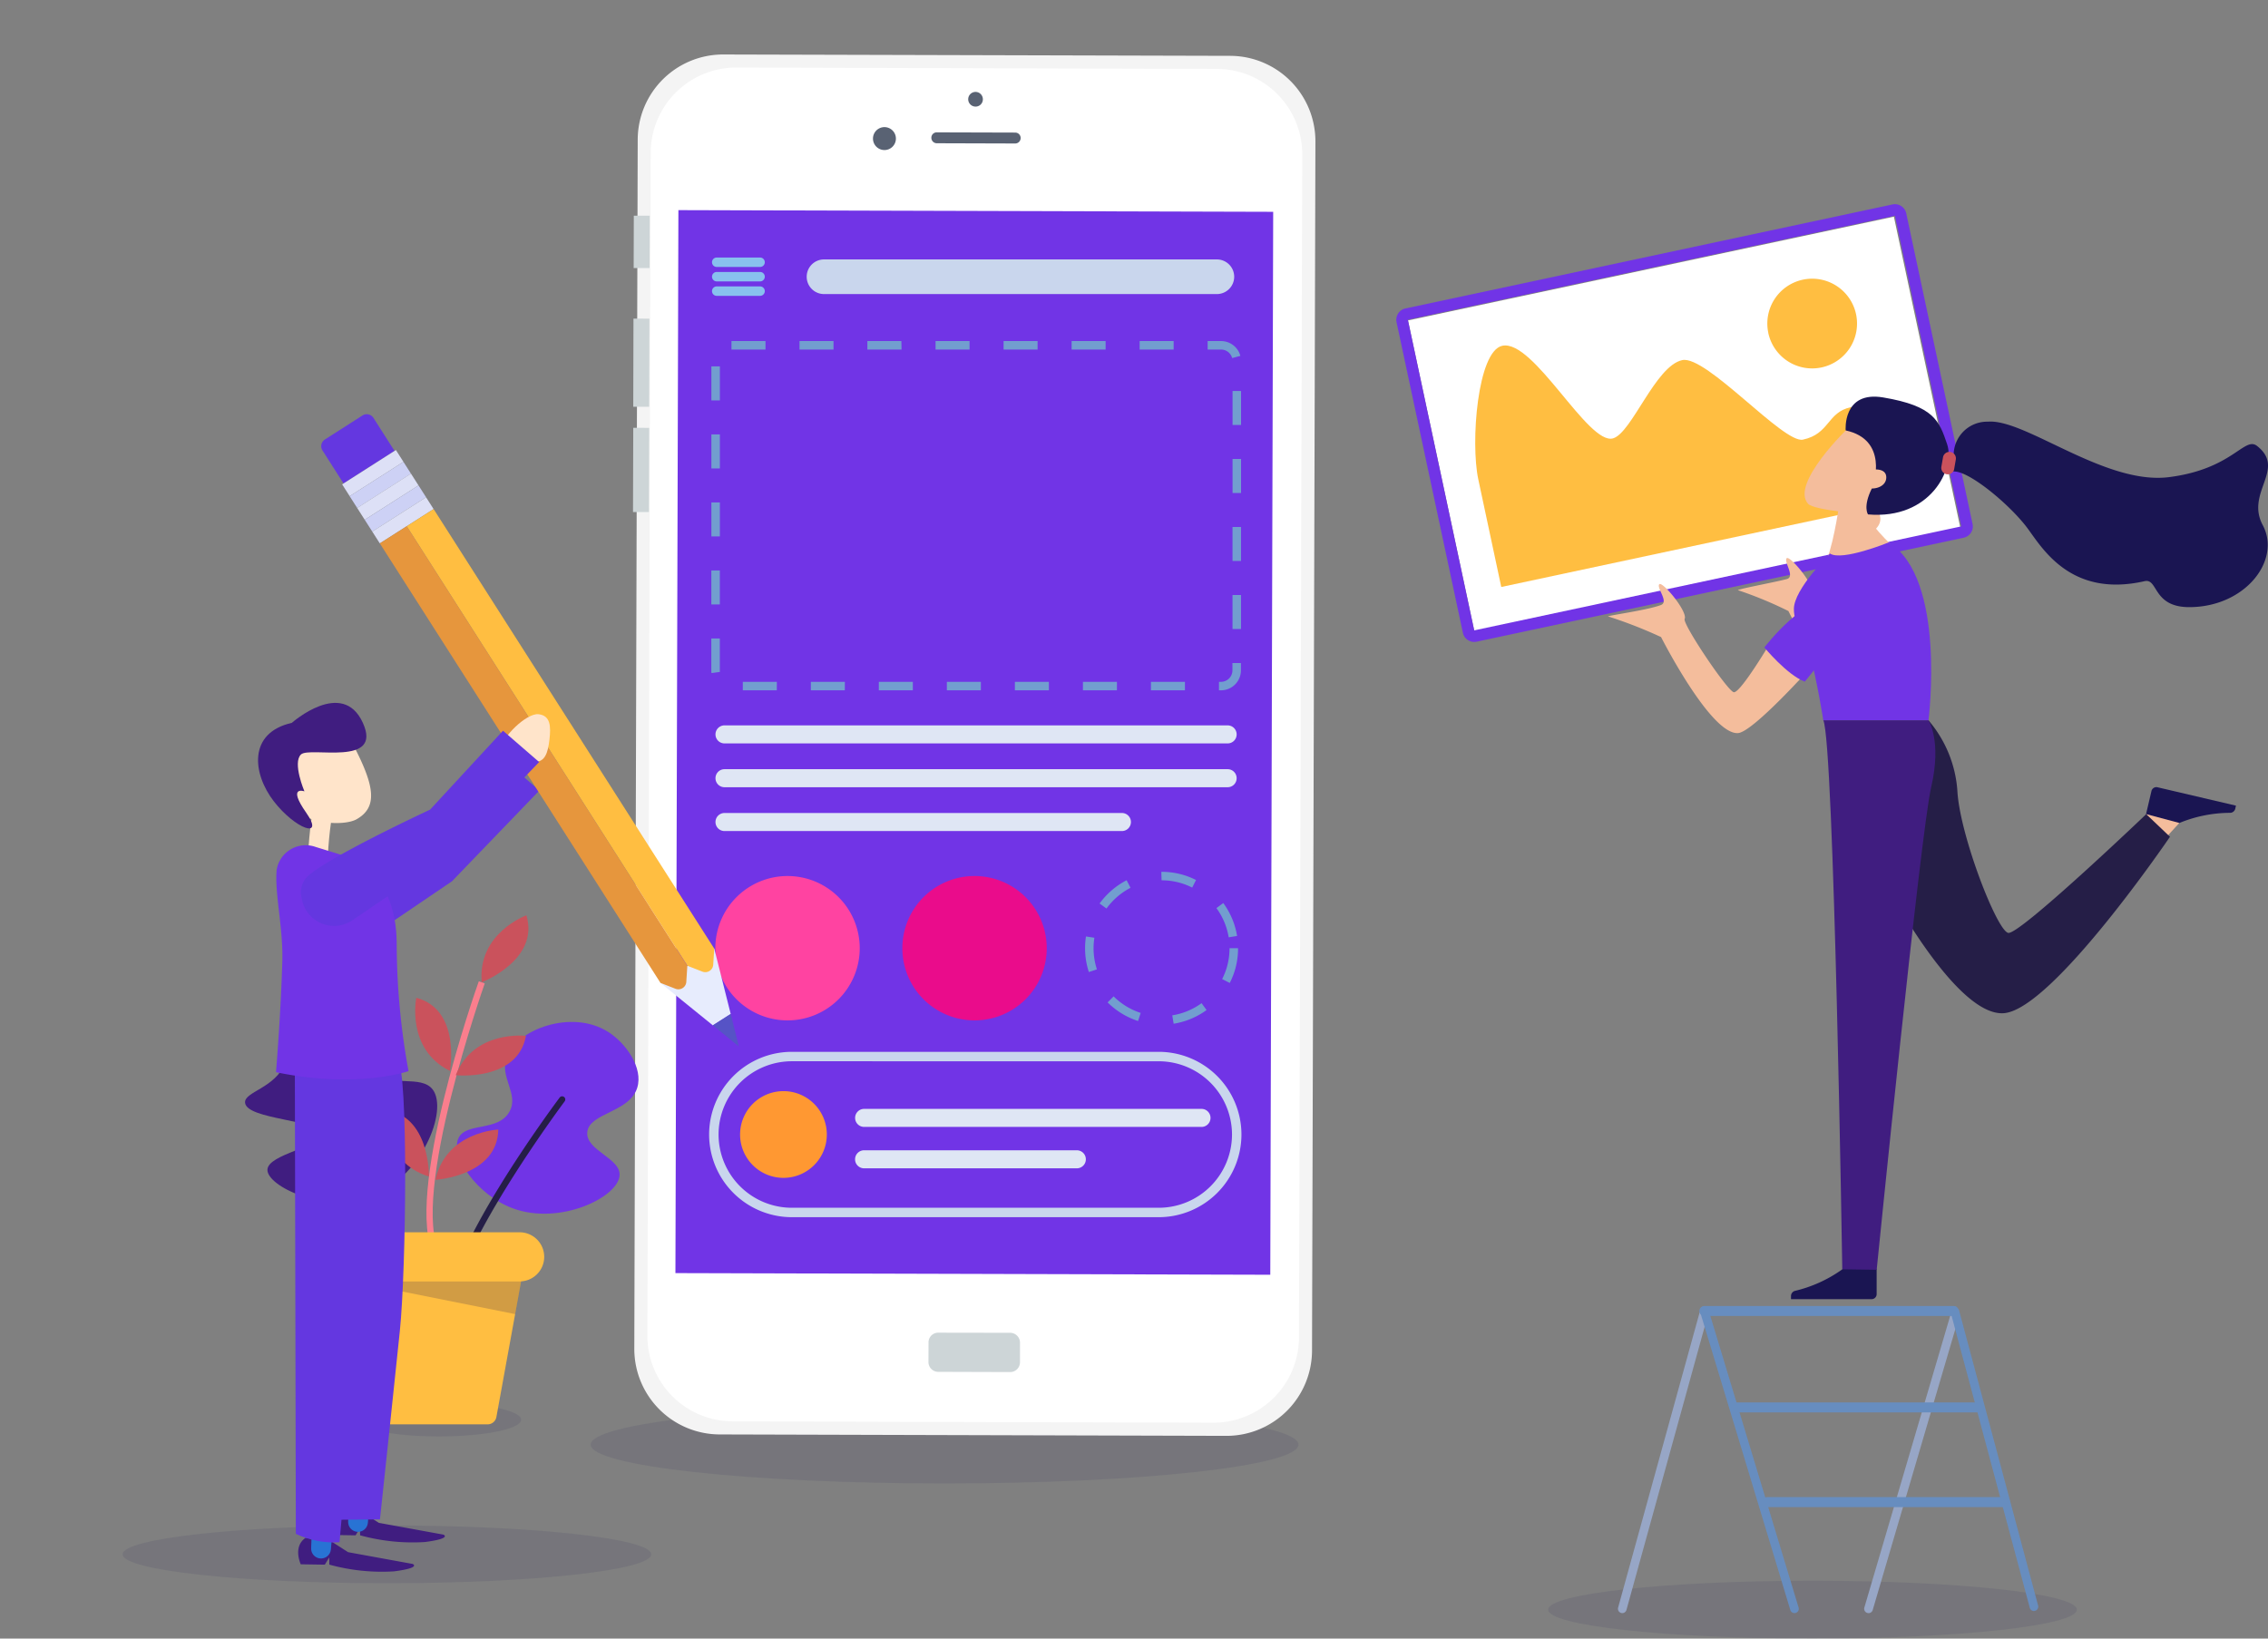 <svg id="hiw_2" data-name="hiw 2" xmlns="http://www.w3.org/2000/svg" xmlns:xlink="http://www.w3.org/1999/xlink" width="332.999" height="240.628" viewBox="0 0 332.999 240.628">
    <rect x="0" y="0" width="332.999" height="240.628" fill="#808080" stroke="none"/>
    <defs>
        <clipPath id="clip-path">
            <path id="Rectangle_2788" data-name="Rectangle 2788" class="cls-1" d="M0 0h103.915v11.404H0z"/>
        </clipPath>
        <clipPath id="clip-path-2">
            <path id="Rectangle_2789" data-name="Rectangle 2789" class="cls-1" d="M0 0h24.176v4.911H0z"/>
        </clipPath>
        <clipPath id="clip-path-3">
            <path id="Rectangle_2790" data-name="Rectangle 2790" class="cls-1" d="M0 0h24.024v4.798H0z"/>
        </clipPath>
        <clipPath id="clip-path-4">
            <path id="Rectangle_2791" data-name="Rectangle 2791" class="cls-1" d="M0 0h77.619v8.483H0z"/>
        </clipPath>
        <clipPath id="clip-path-5">
            <path id="Path_4882" data-name="Path 4882" class="cls-1" d="M687.005-122.564a2.9 2.9 0 0 0-2.927-2.862h-.021a2.9 2.9 0 0 0-2.858 2.945v.117l2.047 37.343-1.424 34.3a1.45 1.45 0 0 0 1.3 1.475 1.453 1.453 0 0 0 1.6-1.294l2.82-34.373v-.206L687-122.566" transform="translate(-681.2 125.426)"/>
        </clipPath>
        <clipPath id="clip-path-6">
            <path id="Path_4883" data-name="Path 4883" class="cls-1" d="M690.929-125.4a2.9 2.9 0 0 0-2.929-2.862h-.018a2.9 2.9 0 0 0-2.863 2.946v.117l2.047 37.349-1.427 34.3a1.452 1.452 0 0 0 1.321 1.493 1.451 1.451 0 0 0 1.577-1.314l2.823-34.364v-.207l-.54-37.451" transform="translate(-685.119 128.262)"/>
        </clipPath>
        <clipPath id="clip-path-7">
            <path id="Path_4884" data-name="Path 4884" class="cls-1" d="M686.256-123.88 682.66-55.5l8.7-.072s2-18.675 2.924-27.7 1.269-38.139-.329-39.881z" transform="translate(-682.66 123.88)"/>
        </clipPath>
        <clipPath id="clip-path-8">
            <path id="Path_4885" data-name="Path 4885" class="cls-1" d="m679.921-123.836.15 70.368a12.955 12.955 0 0 0 6.416 1.23l6.137-70.3z" transform="translate(-679.921 123.836)"/>
        </clipPath>
        <linearGradient id="linear-gradient" x1="-154.047" y1="20.613" x2="-154.021" y2="20.613" gradientUnits="objectBoundingBox">
            <stop offset="0" stop-color="#2d4da6"/>
            <stop offset="1" stop-color="#2873d4"/>
        </linearGradient>
        <linearGradient id="linear-gradient-2" x1="-154.739" y1="20.664" x2="-154.713" y2="20.664" xlink:href="#linear-gradient"/>
        <linearGradient id="linear-gradient-3" x1="-69.881" y1="22.98" x2="-69.875" y2="22.98" gradientUnits="objectBoundingBox">
            <stop offset="0" stop-color="#3b227d"/>
            <stop offset="1" stop-color="#6437e0"/>
        </linearGradient>
        <linearGradient id="linear-gradient-4" x1="-71.284" y1="21.814" x2="-71.279" y2="21.814" xlink:href="#linear-gradient-3"/>
        <style>
            .cls-1{fill:none}.cls-2{opacity:.1}.cls-4{fill:#1a1552}.cls-6{fill:#fff}.cls-7{fill:#596273}.cls-8{fill:#cdd5d7}.cls-9{fill:#7134e6}.cls-10{fill:#c9d6ed}.cls-11{fill:#729ecf}.cls-12{fill:#dfe6f4}.cls-16{fill:#88c1ee}.cls-18{fill:#401d80}.cls-19{fill:#251e47}.cls-20{fill:#fa7e8d}.cls-21{fill:#ca525c}.cls-22{fill:#ffbe41}.cls-25{clip-path:url(#clip-path-4)}.cls-26{fill:#6437e0}.cls-29{fill:#dde0f6}.cls-30{fill:#cdd1f5}.cls-36{fill:#ffe4ca}.cls-41{fill:#97a6c6}.cls-42{fill:#678dbf}.cls-43{fill:#f4bd9c}
        </style>
    </defs>
    <path id="Rectangle_2885" data-name="Rectangle 2885" class="cls-1" d="M0 0h304v240H0z"/>
    <g id="Group_7060" data-name="Group 7060" transform="translate(-643.693 236.93)">
        <g id="Group_6792" data-name="Group 6792" transform="translate(730.422 -228.93)">
            <g id="Group_5940" data-name="Group 5940" class="cls-2" transform="translate(0 198.447)">
                <g id="Group_5939" data-name="Group 5939">
                    <g id="Group_6567" data-name="Group 6567">
                        <g id="Group_6785" data-name="Group 6785">
                            <g id="Group_6784" data-name="Group 6784" style="clip-path:url(#clip-path)">
                                <g id="Group_6566" data-name="Group 6566" transform="translate(.002)">
                                    <g id="Group_5938" data-name="Group 5938">
                                        <path id="Path_3795" data-name="Path 3795" class="cls-4" d="M813.929-80.964c0 3.147-23.263 5.7-51.958 5.7s-51.958-2.554-51.958-5.7 23.264-5.7 51.958-5.7 51.958 2.552 51.958 5.7" transform="translate(-710.014 86.665)"/>
                                    </g>
                                </g>
                            </g>
                        </g>
                    </g>
                </g>
            </g>
            <g id="Group_6791" data-name="Group 6791" transform="translate(6.213)">
                <g id="Group_6786" data-name="Group 6786">
                    <path id="Path_4051" data-name="Path 4051" d="M814.135-38.579a12.561 12.561 0 0 1-12.518 12.508l-74.542-.209a12.562 12.562 0 0 1-12.447-12.582l.5-177.558a12.536 12.536 0 0 1 12.512-12.509l74.541.2a12.549 12.549 0 0 1 12.451 12.583z" transform="translate(-714.438 228.93)" style="fill:#f4f4f4"/>
                    <path id="Path_4052" data-name="Path 4052" class="cls-6" d="M728.464-28.737a12.554 12.554 0 0 1-12.451-12.585l.484-173.713a12.548 12.548 0 0 1 12.516-12.509l70.7.2a12.55 12.55 0 0 1 12.452 12.575l-.483 173.723a12.562 12.562 0 0 1-12.515 12.508z" transform="translate(-713.902 229.467)"/>
                    <path id="Path_4053" data-name="Path 4053" class="cls-7" d="M743.256-219.522a1.683 1.683 0 0 1-1.717 1.648 1.682 1.682 0 0 1-1.648-1.717 1.682 1.682 0 0 1 1.717-1.648 1.683 1.683 0 0 1 1.648 1.648v.069" transform="translate(-704.657 231.908)"/>
                    <path id="Path_4054" data-name="Path 4054" class="cls-7" d="M752.122-223.891a1.061 1.061 0 0 1-1.045 1.078h-.029a1.077 1.077 0 0 1-1.078-1.074 1.077 1.077 0 0 1 1.074-1.079 1.077 1.077 0 0 1 1.078 1.074" transform="translate(-700.755 230.465)"/>
                    <path id="Path_4055" data-name="Path 4055" class="cls-7" d="M759.179-219.843a.8.8 0 0 1-.8.792l-11.52-.035a.8.8 0 0 1-.789-.8v-.008a.784.784 0 0 1 .774-.792h.025l11.513.033a.8.8 0 0 1 .8.8v.006" transform="translate(-702.265 232.123)"/>
                    <path id="Path_4056" data-name="Path 4056" class="cls-8" d="M759.2-90.06a1.442 1.442 0 0 1-1.444 1.437l-10.552-.033a1.437 1.437 0 0 1-1.443-1.433l.01-2.887a1.42 1.42 0 0 1 1.409-1.43h.035l10.558.017a1.453 1.453 0 0 1 1.429 1.447z" transform="translate(-702.383 282.114)"/>
                    <path id="Path_4057" data-name="Path 4057" class="cls-8" d="M716.9-204.175h-2.341l.022-7.686h2.337z" transform="translate(-714.464 235.539)"/>
                    <path id="Path_4058" data-name="Path 4058" class="cls-8" d="M716.856-188.18h-2.339l.032-12.951 2.342.01z" transform="translate(-714.481 239.918)"/>
                    <path id="Path_4059" data-name="Path 4059" class="cls-8" d="M716.828-177.269h-2.337l.037-12.368 2.336.01z" transform="translate(-714.491 244.46)"/>
                    <path id="Path_4060" data-name="Path 4060" class="cls-9" d="m806.32-56.108-87.34-.242.437-156.1 87.33.246z" transform="translate(-712.753 235.309)"/>
                </g>
                <g id="Group_6790" data-name="Group 6790" transform="translate(11.174 29.819)">
                    <g id="Path_3801" data-name="Path 3801" transform="translate(14.326 .274)">
                        <path id="Path_4867" data-name="Path 4867" class="cls-10" d="M793.041-202.146h-57.682a2.544 2.544 0 0 1-2.484-2.6 2.544 2.544 0 0 1 2.484-2.486h57.683a2.545 2.545 0 0 1 2.6 2.486 2.546 2.546 0 0 1-2.486 2.6h-.119" transform="translate(-732.874 207.237)"/>
                    </g>
                    <g id="Rectangle_2514" data-name="Rectangle 2514" transform="translate(.329 12.267)">
                        <g id="Path_4723" data-name="Path 4723">
                            <path id="Path_4868" data-name="Path 4868" class="cls-11" d="M797.6-147.3h-.287v-1.248h.287a1.692 1.692 0 0 0 1.691-1.691v-1.07h1.248v1.07a2.942 2.942 0 0 1-2.939 2.939zm-5.282 0h-4.994v-1.248h4.994zm-9.988 0h-4.99v-1.248h4.994zm-9.988 0h-4.994v-1.248h4.994zm-9.988 0h-4.994v-1.248h4.994zm-9.988 0h-4.994v-1.248h4.994zm-9.988 0h-4.988v-1.248h4.994zm-9.988 0h-4.99v-1.248h5zm-9.585-2.533a3.067 3.067 0 0 1-.028-.406v-4.673h1.248v4.673a1.653 1.653 0 0 0 .017.233zm77.745-6.473h-1.249v-4.994h1.249zm-76.523-3.607h-1.248v-4.994h1.248zm76.523-6.381h-1.249v-4.994h1.249zm-76.517-3.606h-1.248v-4.994h1.248zm76.523-6.381h-1.249v-4.994h1.249zm-76.523-3.607h-1.248v-4.994h1.248zm76.523-6.381h-1.249v-4.994h1.249zm-76.523-3.607h-1.248v-4.994h1.248zm75.216-6.219a1.685 1.685 0 0 0-1.631-1.248h-1.967v-1.248h1.967a2.941 2.941 0 0 1 2.838 2.175zm-8.592-1.248h-4.992v-1.248h4.992zm-9.988 0h-4.992v-1.248h4.992zm-9.988 0h-4.994v-1.248h4.994zm-9.988 0H755.7v-1.248h4.994zm-9.987 0h-5.019v-1.248h4.994zm-9.988 0h-4.994v-1.248h4.994zm-9.988 0h-4.994v-1.248h4.994z" transform="translate(-722.783 198.591)"/>
                        </g>
                    </g>
                    <g id="Path_3802" data-name="Path 3802" transform="translate(.935 75.139)">
                        <path id="Path_4869" data-name="Path 4869" class="cls-12" d="M798.422-150.618h-73.884a1.326 1.326 0 0 1-1.318-1.332 1.325 1.325 0 0 1 1.318-1.318h73.883a1.324 1.324 0 0 1 1.318 1.332 1.324 1.324 0 0 1-1.318 1.318" transform="translate(-723.22 153.267)"/>
                    </g>
                    <g id="Path_3803" data-name="Path 3803" transform="translate(.935 68.705)">
                        <path id="Path_4870" data-name="Path 4870" class="cls-12" d="M798.422-155.256h-73.884a1.326 1.326 0 0 1-1.318-1.332 1.325 1.325 0 0 1 1.318-1.318h73.883a1.324 1.324 0 0 1 1.318 1.332 1.324 1.324 0 0 1-1.318 1.318" transform="translate(-723.22 157.905)"/>
                    </g>
                    <g id="Path_3804" data-name="Path 3804" transform="translate(.935 81.572)">
                        <path id="Path_4871" data-name="Path 4871" class="cls-12" d="M782.9-145.979h-58.362a1.326 1.326 0 0 1-1.318-1.332 1.325 1.325 0 0 1 1.318-1.318H782.9a1.324 1.324 0 0 1 1.318 1.332 1.324 1.324 0 0 1-1.318 1.318" transform="translate(-723.22 148.629)"/>
                    </g>
                    <g id="Path_3805" data-name="Path 3805" transform="translate(.907 90.825)">
                        <path id="Path_4872" data-name="Path 4872" d="M744.407-131.356a10.6 10.6 0 0 1-10.6 10.6 10.6 10.6 0 0 1-10.6-10.6 10.6 10.6 0 0 1 10.6-10.6 10.6 10.6 0 0 1 10.6 10.6" transform="translate(-723.2 141.959)" style="fill:#ff43a1"/>
                    </g>
                    <g id="Path_3806" data-name="Path 3806" transform="translate(55.201 90.202)">
                        <g id="Path_4724" data-name="Path 4724">
                            <path id="Path_4873" data-name="Path 4873" class="cls-11" d="m775.343-120.091-.2-1.233a9.986 9.986 0 0 0 4.3-1.785l.734 1.01a11.258 11.258 0 0 1-4.834 2.008zm-5.223-.4a11.3 11.3 0 0 1-4.471-2.733l.881-.885a10.044 10.044 0 0 0 3.973 2.43zm13.455-5.592-1.11-.569a9.862 9.862 0 0 0 1.083-4.528h1.252a11.092 11.092 0 0 1-1.215 5.1zm-20.681-1.6a11.2 11.2 0 0 1-.555-3.5 11.382 11.382 0 0 1 .132-1.726l1.233.191a10.141 10.141 0 0 0-.117 1.536 9.932 9.932 0 0 0 .492 3.106zm20.53-5.1a9.956 9.956 0 0 0-1.8-4.29l1.007-.739a11.226 11.226 0 0 1 2.028 4.83zm-17.943-4.231-1.011-.732a11.34 11.34 0 0 1 3.97-3.417l.573 1.11a10.1 10.1 0 0 0-3.528 3.041zm12.587-3.071a9.861 9.861 0 0 0-4.494-1.067l-.036-1.083v-.164h.007a11.1 11.1 0 0 1 5.084 1.2z" transform="translate(-762.34 142.408)"/>
                        </g>
                    </g>
                    <g id="Path_3807" data-name="Path 3807" transform="translate(28.369 90.825)">
                        <path id="Path_4874" data-name="Path 4874" d="M764.2-131.356a10.6 10.6 0 0 1-10.6 10.6 10.6 10.6 0 0 1-10.6-10.6 10.6 10.6 0 0 1 10.6-10.6 10.6 10.6 0 0 1 10.6 10.6" transform="translate(-742.997 141.959)" style="fill:#ea0c8b"/>
                    </g>
                    <g id="Rectangle_2515" data-name="Rectangle 2515" transform="translate(0 116.64)">
                        <path id="Path_4875" data-name="Path 4875" class="cls-10" d="M788.561-99.061h-53.869a12.16 12.16 0 0 1-12.146-12.139 12.158 12.158 0 0 1 12.145-12.145h53.869a12.159 12.159 0 0 1 12.146 12.145 12.158 12.158 0 0 1-12.145 12.139zm-53.871-22.9a10.77 10.77 0 0 0-10.757 10.761 10.773 10.773 0 0 0 10.759 10.756h53.869a10.77 10.77 0 0 0 10.758-10.756 10.771 10.771 0 0 0-10.759-10.757z" transform="translate(-722.546 123.349)"/>
                    </g>
                    <g id="Path_3808" data-name="Path 3808" transform="translate(4.546 122.417)">
                        <path id="Path_4876" data-name="Path 4876" d="M738.56-112.816a6.369 6.369 0 0 1-6.369 6.368 6.369 6.369 0 0 1-6.368-6.368 6.369 6.369 0 0 1 6.368-6.368 6.368 6.368 0 0 1 6.369 6.368" transform="translate(-725.823 119.184)" style="fill:#ff9832"/>
                    </g>
                    <g id="Path_3809" data-name="Path 3809" transform="translate(21.434 125.023)">
                        <path id="Path_4877" data-name="Path 4877" class="cls-12" d="M788.845-114.657h-49.522a1.326 1.326 0 0 1-1.323-1.324 1.325 1.325 0 0 1 1.325-1.325h49.532a1.324 1.324 0 0 1 1.325 1.325 1.325 1.325 0 0 1-1.325 1.325" transform="translate(-737.998 117.306)"/>
                    </g>
                    <g id="Path_3810" data-name="Path 3810" transform="translate(21.43 131.104)">
                        <path id="Path_4878" data-name="Path 4878" class="cls-12" d="M770.545-110.273H739.32a1.326 1.326 0 0 1-1.325-1.325 1.325 1.325 0 0 1 1.325-1.325h31.234a1.324 1.324 0 0 1 1.325 1.325 1.325 1.325 0 0 1-1.325 1.325" transform="translate(-737.995 112.922)"/>
                    </g>
                    <g id="Line_94" data-name="Line 94" transform="translate(.426 4.241)">
                        <g id="Group_6787" data-name="Group 6787">
                            <path id="Path_4879" data-name="Path 4879" class="cls-16" d="M729.908-202.99h-6.362a.693.693 0 0 1-.694-.694.692.692 0 0 1 .694-.694h6.362a.693.693 0 0 1 .694.694.694.694 0 0 1-.694.694z" transform="translate(-722.853 204.377)"/>
                        </g>
                    </g>
                    <g id="Line_95" data-name="Line 95" transform="translate(.426)">
                        <g id="Group_6788" data-name="Group 6788">
                            <path id="Path_4880" data-name="Path 4880" class="cls-16" d="M729.908-206.047h-6.362a.693.693 0 0 1-.694-.694.692.692 0 0 1 .694-.694h6.362a.693.693 0 0 1 .694.694.694.694 0 0 1-.694.694z" transform="translate(-722.853 207.434)"/>
                        </g>
                    </g>
                    <g id="Line_96" data-name="Line 96" transform="translate(.426 2.12)">
                        <g id="Group_6789" data-name="Group 6789">
                            <path id="Path_4881" data-name="Path 4881" class="cls-16" d="M729.908-204.519h-6.362a.693.693 0 0 1-.694-.694.693.693 0 0 1 .694-.694h6.362a.694.694 0 0 1 .694.694.694.694 0 0 1-.694.694z" transform="translate(-722.853 205.906)"/>
                        </g>
                    </g>
                </g>
            </g>
        </g>
        <g id="Group_6797" data-name="Group 6797" transform="translate(679.672 -102.516)">
            <g id="Group_5946" data-name="Group 5946" class="cls-2" transform="translate(16.362 71.618)">
                <g id="Group_5945" data-name="Group 5945">
                    <g id="Group_6571" data-name="Group 6571">
                        <g id="Group_6794" data-name="Group 6794">
                            <g id="Group_6793" data-name="Group 6793" style="clip-path:url(#clip-path-2)">
                                <g id="Group_6570" data-name="Group 6570" transform="translate(-.002)">
                                    <g id="Group_5944" data-name="Group 5944">
                                        <path id="Path_3797" data-name="Path 3797" class="cls-4" d="M710.626-84.507c0 1.357-5.411 2.455-12.088 2.455s-12.091-1.1-12.091-2.455 5.411-2.457 12.091-2.457 12.088 1.1 12.088 2.457" transform="translate(-686.448 86.964)"/>
                                    </g>
                                </g>
                            </g>
                        </g>
                    </g>
                </g>
            </g>
            <path id="Path_3821" data-name="Path 3821" class="cls-9" d="M719.2-125.9c2.711 1.687 5.245 5.352 4.359 8.241-1.124 3.683-7.075 3.694-7.339 6.547-.25 2.674 4.87 3.79 4.745 6.309-.146 3.214-8.75 7.442-15.7 4.863-5.263-1.956-9.193-7.681-7.957-10.3 1.11-2.358 5.78-.914 7.463-3.847 1.509-2.636-1.513-5.062-.375-8.1 1.509-4.023 9.509-6.993 14.794-3.708" transform="translate(-665.971 142.964)"/>
            <path id="Path_3822" data-name="Path 3822" class="cls-18" d="M693.021-101.039c-6.88 2.484-15.121-1.555-15.081-3.935.043-2.332 8.046-3.371 7.867-5.245-.209-2.146-10.864-2.1-11.147-4.59-.185-1.651 4.463-2.122 5.9-5.9 1.35-3.546-1.426-6.586 0-7.867 1.305-1.174 3.644 1.354 8.526 1.312 3.835-.032 5.668-1.623 6.557-.656 1.412 1.526-2.865 5.884-1.309 8.526 1.445 2.457 6.149.375 7.867 2.622 2.328 3.039-1.592 13-9.18 15.733" transform="translate(-674.654 142.35)"/>
            <path id="Path_3823" data-name="Path 3823" class="cls-19" d="M691.741-92.726h-.064a.416.416 0 0 1-.358-.467v-.015c1.278-8.309-6.45-26.473-6.528-26.654a.423.423 0 0 1 .2-.566.424.424 0 0 1 .566.2l.014.032c.323.749 7.907 18.571 6.586 27.118a.424.424 0 0 1-.416.359" transform="translate(-670.745 145.609)"/>
            <path id="Path_3824" data-name="Path 3824" class="cls-19" d="M696.53-86.984a.465.465 0 0 1-.458-.405c-1.028-8.323 15.753-30.86 16.469-31.816a.46.46 0 0 1 .633-.158.461.461 0 0 1 .158.634l-.021.033a.491.491 0 0 1-.032.043c-.173.232-17.272 23.2-16.289 31.15a.46.46 0 0 1-.4.512h-.057" transform="translate(-666.379 146.012)"/>
            <path id="Path_3825" data-name="Path 3825" class="cls-20" d="M695.015-91.243c-4.635-8.6 6.07-39.085 6.528-40.367l.874.308c-.111.314-11.027 31.379-6.586 39.627z" transform="translate(-667.221 141.297)"/>
            <path id="Path_3826" data-name="Path 3826" class="cls-21" d="M706.277-138.593s-7.215 2.622-6.557 9.836c0 0 8.526-3.279 6.557-9.836" transform="translate(-664.966 138.593)"/>
            <path id="Path_3827" data-name="Path 3827" class="cls-21" d="M707.266-125.813s-7.617-.946-10.315 5.773c0 0 9.082.959 10.315-5.773" transform="translate(-666.022 143.523)"/>
            <path id="Path_3828" data-name="Path 3828" class="cls-21" d="M692.826-129.861s-1.555 7.516 4.929 10.739c0 0 1.685-8.976-4.929-10.739" transform="translate(-667.682 141.974)"/>
            <path id="Path_3829" data-name="Path 3829" class="cls-21" d="M704.035-115.91s-7.67.309-9.233 7.382c0 0 9.114-.538 9.233-7.382" transform="translate(-666.854 147.375)"/>
            <path id="Path_3830" data-name="Path 3830" class="cls-21" d="M689.348-118s-.307 7.668 6.618 9.795c0 0 .2-9.13-6.618-9.795" transform="translate(-668.966 146.567)"/>
            <path id="Path_3831" data-name="Path 3831" class="cls-22" d="M705.712-78.665h-14.207a1.315 1.315 0 0 1-1.293-1.076l-3.745-20.559h24.263l-3.745 20.562a1.313 1.313 0 0 1-1.29 1.076" transform="translate(-670.081 153.418)"/>
            <path id="Path_3832" data-name="Path 3832" class="cls-22" d="M711.139-97.822h-22.952a3.609 3.609 0 0 1-3.591-3.623 3.605 3.605 0 0 1 3.591-3.59h22.952a3.606 3.606 0 0 1 3.59 3.622 3.607 3.607 0 0 1-3.59 3.591" transform="translate(-670.805 151.586)"/>
            <g id="Group_5949" data-name="Group 5949" transform="translate(16.519 53.769)" style="opacity:.2">
                <g id="Group_5948" data-name="Group 5948">
                    <g id="Group_6573" data-name="Group 6573">
                        <g id="Group_6796" data-name="Group 6796">
                            <g id="Group_6795" data-name="Group 6795" style="clip-path:url(#clip-path-3)">
                                <g id="Group_6572" data-name="Group 6572" transform="translate(.002 -.001)">
                                    <g id="Group_5947" data-name="Group 5947">
                                        <path id="Path_3833" data-name="Path 3833" class="cls-4" d="m686.59-99.654 23.119 4.621.874-4.8h-24.019z" transform="translate(-686.564 99.832)"/>
                                    </g>
                                </g>
                            </g>
                        </g>
                    </g>
                </g>
            </g>
        </g>
        <g id="Group_6812" data-name="Group 6812" transform="translate(661.693 -176.1)">
            <g id="Group_5937" data-name="Group 5937" class="cls-2" transform="translate(0 163.186)">
                <g id="Group_5936" data-name="Group 5936">
                    <g id="Group_6565" data-name="Group 6565">
                        <g id="Group_6799" data-name="Group 6799">
                            <g id="Group_6798" data-name="Group 6798" class="cls-25">
                                <g id="Group_6564" data-name="Group 6564" transform="translate(.002 -.006)">
                                    <g id="Group_5935" data-name="Group 5935">
                                        <path id="Path_3794" data-name="Path 3794" class="cls-4" d="M739.312-69.758c0 2.343-17.374 4.246-38.809 4.246s-38.809-1.9-38.809-4.246S679.07-74 700.5-74s38.809 1.9 38.809 4.246" transform="translate(-661.694 74.004)"/>
                                    </g>
                                </g>
                            </g>
                        </g>
                    </g>
                </g>
            </g>
            <path id="Path_3737" data-name="Path 3737" class="cls-18" d="M684.626-75.795c-1.928 1.316-.712 3.89-.712 3.89l3.529.053.653-1.058.008 1.053a29.1 29.1 0 0 0 9.509.989c4.089-.533 2.719-1.089 2.719-1.089l-9.467-1.726-2.715-1.745z" transform="translate(-653.235 236.49)"/>
            <path id="Path_3746" data-name="Path 3746" class="cls-18" d="M681.367-72.691c-1.928 1.318-.711 3.89-.711 3.89l3.53.053.653-1.057.008 1.051a29.092 29.092 0 0 0 9.509.989c4.089-.531 2.719-1.089 2.719-1.089l-9.467-1.726-2.715-1.745z" transform="translate(-654.497 237.692)"/>
            <g id="illustration_2" data-name="illustration 2" transform="translate(19.888)">
                <g id="Group_5923" data-name="Group 5923">
                    <g id="Group_6811" data-name="Group 6811">
                        <g id="Group_5922" data-name="Group 5922">
                            <g id="Group_5907" data-name="Group 5907" transform="translate(6.33)">
                                <g id="Group_6800" data-name="Group 6800">
                                    <g id="Group_5906" data-name="Group 5906">
                                        <path id="Path_3726" data-name="Path 3726" class="cls-26" d="M699.557-143.533s-15.044 6.987-18.044 9.86a3.248 3.248 0 0 0-.816 3.078 4.8 4.8 0 0 0 .795 2.049 4.8 4.8 0 0 0 6.676 1.242l14.567-9.884 12.835-13.333-5.31-4.6z" transform="translate(-680.593 205.779)"/>
                                        <path id="Path_3727" data-name="Path 3727" d="m728.937-125.469-2.622 1.673-7.692-6.231 7.9-5.044z" transform="translate(-665.869 213.541)" style="fill:#e7ecfd"/>
                                        <path id="Path_3728" data-name="Path 3728" d="m727.984-123.384-3.817-3.091 2.622-1.673z" transform="translate(-663.723 216.221)" style="fill:#5653c6"/>
                                        <path id="Path_3729" data-name="Path 3729" class="cls-26" d="m693.476-186.254-3.092-4.847a1.165 1.165 0 0 0-1.609-.355l-5.519 3.528a1.166 1.166 0 0 0-.355 1.609l3.092 4.848z" transform="translate(-679.771 191.639)"/>
                                        <path id="Rectangle_2486" data-name="Rectangle 2486" class="cls-29" transform="rotate(-32.558 20.646 -5.153)" d="M0 0h9.367v2.055H0z"/>
                                        <path id="Rectangle_2487" data-name="Rectangle 2487" class="cls-30" transform="rotate(-32.541 24.176 -6.18)" d="M0 0h9.369v2.056H0z"/>
                                        <path id="Rectangle_2488" data-name="Rectangle 2488" class="cls-29" transform="rotate(-32.54 27.69 -7.207)" d="M0 0h9.372v2.057H0z"/>
                                        <path id="Rectangle_2489" data-name="Rectangle 2489" class="cls-30" transform="rotate(-32.558 31.204 -8.23)" d="M0 0h9.372v2.057H0z"/>
                                        <path id="Rectangle_2490" data-name="Rectangle 2490" class="cls-29" transform="rotate(-32.542 34.74 -9.269)" d="M0 0h9.369v2.056H0z"/>
                                        <path id="Path_3730" data-name="Path 3730" class="cls-22" d="M735.183-113.668a1.2 1.2 0 0 0 .347.076 1.166 1.166 0 0 0 1.236-1.09l.151-2.371-41.202-64.547-3.949 2.522 41.207 64.546z" transform="translate(-676.267 195.527)"/>
                                        <path id="Path_3731" data-name="Path 3731" d="M732.33-111.856a1.17 1.17 0 0 0 .35.078h.007a1.166 1.166 0 0 0 1.233-1.09l.151-2.371-41.2-64.546-3.949 2.522 41.207 64.546z" transform="translate(-677.371 196.229)" style="fill:#e6963d"/>
                                    </g>
                                </g>
                            </g>
                            <g id="Group_5909" data-name="Group 5909" transform="translate(7.171 91.849)">
                                <g id="Group_6802" data-name="Group 6802">
                                    <g id="Group_6801" data-name="Group 6801" style="clip-path:url(#clip-path-5)">
                                        <g id="Group_5908" data-name="Group 5908" transform="translate(-.042 -.027)">
                                            <path id="Rectangle_2492" data-name="Rectangle 2492" transform="rotate(-.474 6.044 .025)" style="fill:url(#linear-gradient)" d="M0 0h6.048v76.248H0z"/>
                                        </g>
                                    </g>
                                </g>
                            </g>
                            <g id="Group_5911" data-name="Group 5911" transform="translate(12.608 87.915)">
                                <g id="Group_6804" data-name="Group 6804">
                                    <g id="Group_6803" data-name="Group 6803" style="clip-path:url(#clip-path-6)">
                                        <g id="Group_5910" data-name="Group 5910" transform="translate(-.04 -.021)">
                                            <path id="Rectangle_2493" data-name="Rectangle 2493" transform="rotate(-.474 6.044 .025)" style="fill:url(#linear-gradient-2)" d="M0 0h6.048v76.25H0z"/>
                                        </g>
                                    </g>
                                </g>
                            </g>
                            <g id="Group_5913" data-name="Group 5913" transform="translate(1.428 44.966)">
                                <g id="Group_6805" data-name="Group 6805">
                                    <g id="Group_5912" data-name="Group 5912">
                                        <path id="Path_3736" data-name="Path 3736" class="cls-36" d="M689.768-155.323q-.137-.254-.3-.5a7.49 7.49 0 0 0-10.364-2.192c-2.853 2.188-2.712 6.951.326 10.623s8.94 3.662 10.659 2.687c3.139-1.773 2.643-4.861-.326-10.622" transform="translate(-677.059 159.224)"/>
                                        <path id="Path_3738" data-name="Path 3738" class="cls-36" d="M685.549-108.773c2.1-9.311-.616-16.584-3.027-23-2.6-6.944-.314-18.6-.215-19.1l2.845.57c-.022.112-2.226 11.332.087 17.509 2.547 6.8 5.436 14.51 3.142 24.654z" transform="translate(-675.424 162.457)"/>
                                    </g>
                                </g>
                            </g>
                            <g id="Group_5915" data-name="Group 5915" transform="translate(9.197 93.993)">
                                <g id="Group_6807" data-name="Group 6807">
                                    <g id="Group_6806" data-name="Group 6806" style="clip-path:url(#clip-path-7)">
                                        <g id="Group_5914" data-name="Group 5914" transform="translate(-.562 -.077)">
                                            <path id="Rectangle_2495" data-name="Rectangle 2495" transform="rotate(-.474 13.417 .055)" style="fill:url(#linear-gradient-3)" d="M0 0h13.436v68.353H0z"/>
                                        </g>
                                    </g>
                                </g>
                            </g>
                            <g id="Group_5919" data-name="Group 5919" transform="translate(5.398 94.054)">
                                <g id="Group_6809" data-name="Group 6809">
                                    <g id="Group_6808" data-name="Group 6808" style="clip-path:url(#clip-path-8)">
                                        <g id="Group_5918" data-name="Group 5918" transform="translate(-.432 -.105)">
                                            <path id="Rectangle_2497" data-name="Rectangle 2497" transform="rotate(-.474 13.176 .054)" style="fill:url(#linear-gradient-4)" d="M0 0h13.124v71.977H0z"/>
                                        </g>
                                    </g>
                                </g>
                            </g>
                            <g id="Group_5921" data-name="Group 5921" transform="translate(0 42.391)">
                                <g id="Group_6810" data-name="Group 6810">
                                    <g id="Group_5920" data-name="Group 5920">
                                        <path id="Path_3742" data-name="Path 3742" class="cls-9" d="M683.743-145.761a4.229 4.229 0 0 0-.725-.189 4.327 4.327 0 0 0-4.99 3.541c-.316 3.462.967 8.567.831 13.389-.222 7.875-.929 16.342-.929 16.342 11.945 2.477 19.459-.161 19.459-.161a105.16 105.16 0 0 1-1.738-18.641c-.018-10.193-6.486-12.607-6.486-12.607l-5.424-1.676" transform="translate(-675.295 166.914)"/>
                                        <path id="Path_3743" data-name="Path 3743" class="cls-36" d="M707.3-159.878c-1.758-.2-5.414 3.35-5.636 5.278s3.069 1.5 4.826 1.7 2.183-1.323 2.407-3.257.164-3.516-1.6-3.72" transform="translate(-666.111 161.542)"/>
                                        <path id="Path_3744" data-name="Path 3744" class="cls-26" d="M699.532-146.546s-15.044 6.986-18.044 9.859a3.248 3.248 0 0 0-.816 3.078 4.789 4.789 0 0 0 .8 2.049 4.8 4.8 0 0 0 6.675 1.242l14.563-9.882 12.835-13.333-5.31-4.6z" transform="translate(-674.273 162.221)"/>
                                        <path id="Path_3745" data-name="Path 3745" class="cls-18" d="M680.995-158.149c-6.454 1.455-5.794 7.445-2.655 11.515s7.563 5.69 4.744 1.659-.243-3.113-.243-3.113-1.783-4.18-.512-5.413 12.085 1.9 9.082-4.665-10.418.015-10.418.015" transform="translate(-676.03 161.08)"/>
                                    </g>
                                </g>
                            </g>
                        </g>
                    </g>
                </g>
            </g>
        </g>
        <g id="Group_6815" data-name="Group 6815" transform="translate(848.705 -206.947)">
            <g id="Group_5937-2" data-name="Group 5937" class="cls-2" transform="translate(22.301 202.163)">
                <g id="Group_5936-2" data-name="Group 5936">
                    <g id="Group_6565-2" data-name="Group 6565">
                        <g id="Group_6814" data-name="Group 6814">
                            <g id="Group_6813" data-name="Group 6813" class="cls-25">
                                <g id="Group_6564-2" data-name="Group 6564" transform="translate(-.001 -.006)">
                                    <g id="Group_5935-2" data-name="Group 5935">
                                        <path id="Path_3794-2" data-name="Path 3794" class="cls-4" d="M775.819-63.9c0-2.347 17.376-4.246 38.809-4.246s38.809 1.9 38.809 4.246-17.374 4.246-38.809 4.246-38.809-1.9-38.809-4.246" transform="translate(-775.819 68.143)"/>
                                    </g>
                                </g>
                            </g>
                        </g>
                    </g>
                </g>
            </g>
            <path id="Path_3814" data-name="Path 3814" class="cls-41" d="M809.9-52.441a.592.592 0 0 1-.139-.017.637.637 0 0 1-.484-.757l12.566-42.705v-.01a.64.64 0 0 1 .767-.48.638.638 0 0 1 .479.767l-12.56 42.705a.637.637 0 0 1-.624.5" transform="translate(-740.569 259.349)"/>
            <path id="Path_3815" data-name="Path 3815" class="cls-41" d="M783.839-52.2a.633.633 0 0 1-.123-.012.64.64 0 0 1-.5-.753l12.024-43.551c0-.019.007-.037.012-.057a.637.637 0 0 1 .775-.461.638.638 0 0 1 .461.775l-12.024 43.55a.637.637 0 0 1-.624.508" transform="translate(-750.66 259.107)"/>
            <path id="Path_3816" data-name="Path 3816" class="cls-42" d="M805.743-52.217a.637.637 0 0 1-.624-.5l-13.178-43.546a.637.637 0 0 1 .46-.725.636.636 0 0 1 .781.448l13.178 43.548a.634.634 0 0 1-.48.759.585.585 0 0 1-.139.017" transform="translate(-747.28 259.123)"/>
            <path id="Path_3817" data-name="Path 3817" class="cls-42" d="M830.637-52.5a.638.638 0 0 1-.613-.516l-11.586-43.269c0-.018-.008-.037-.011-.055a.637.637 0 0 1 .537-.724.636.636 0 0 1 .723.535l11.581 43.263a.635.635 0 0 1-.5.746.582.582 0 0 1-.139.012" transform="translate(-737.025 259.099)"/>
            <path id="Path_3818" data-name="Path 3818" class="cls-42" d="M829.851-96.393c0 .4-.733.809-.733.809h-36.6a.737.737 0 0 1-.695-.712.736.736 0 0 1 .712-.757H829.2a.659.659 0 0 1 .655.663" transform="translate(-747.322 258.858)"/>
            <path id="Path_3819" data-name="Path 3819" class="cls-42" d="M795.989-85.557a.732.732 0 0 1-.732-.732.733.733 0 0 1 .732-.734H831.2a.734.734 0 0 1 .734.734.733.733 0 0 1-.734.732h-35.212" transform="translate(-745.993 262.99)"/>
            <path id="Path_3820" data-name="Path 3820" class="cls-42" d="M799.16-75.528a.738.738 0 0 1-.7-.7.738.738 0 0 1 .7-.77h35a.739.739 0 0 1 .706.7.739.739 0 0 1-.706.77h-35" transform="translate(-744.755 266.87)"/>
            <path id="Rectangle_2518" data-name="Rectangle 2518" class="cls-6" transform="rotate(-12.057 81.7 .418)" d="M0 0h72.952v46.656H0z"/>
            <path id="Path_3852" data-name="Path 3852" class="cls-9" d="m761.443-196.108 71.511-15.271 9.739 45.614-71.513 15.271-9.739-45.614m-.354-1.662a1.706 1.706 0 0 0-1.308 2.018l9.739 45.614a1.707 1.707 0 0 0 2.018 1.308l71.509-15.27a1.7 1.7 0 0 0 1.308-2.018l-9.739-45.616a1.7 1.7 0 0 0-2.018-1.308l-71.509 15.273" transform="translate(-759.742 213.083)"/>
            <path id="Path_3853" data-name="Path 3853" class="cls-22" d="m832.419-175.58-60.5 12.923-3.372-15.8c-1.162-5.435-.114-18.847 3.522-19.624 4.622-.988 12.618 14.686 16.274 13.594 2.759-.83 6.208-10.645 10.154-11.489 3.529-.75 14.863 12.288 17.71 11.68 3.949-.842 3.544-4.012 7.025-4.761 3.533-.755 7.715 6.611 9.18 13.472" transform="translate(-756.507 218.875)"/>
            <path id="Path_3854" data-name="Path 3854" class="cls-22" d="M799.159-197.232a6.586 6.586 0 0 1 5.067-7.815 6.588 6.588 0 0 1 7.815 5.07 6.59 6.59 0 0 1-5.07 7.817 6.589 6.589 0 0 1-7.817-5.07" transform="translate(-744.538 216.136)"/>
            <path id="Path_3860" data-name="Path 3860" class="cls-43" d="M814.407-159.009c-.85 0-7.971-10.966-7.629-11.7.494-1.068-3.3-5.624-3.73-5.091s1.3 2.717.018 3.052c-2.169.562-8.092 1.617-7.031 1.672a57.425 57.425 0 0 1 7.277 3.02s7.448 15.164 11.461 14.9z" transform="translate(-745.74 227.806)"/>
            <path id="Path_3862" data-name="Path 3862" class="cls-43" d="M806.218-164.879s-4.514 7.668-5.574 7.668c-.85 0-7.584-10.031-7.242-10.763.494-1.067-3.305-5.624-3.73-5.09s1.472 2.6.232 3.052c-2.3.849-8.689 1.642-7.63 1.7a66.837 66.837 0 0 1 7.667 3s7.28 14.364 11.293 14.1c2.214-.139 10.881-9.849 10.881-9.849l-5.89-3.809" transform="translate(-751.065 228.886)"/>
            <path id="Path_3863" data-name="Path 3863" class="cls-9" d="M804.618-159.52c-2.6-1-5.918-5.019-5.918-5.019s6.556-8.585 10.115-6.2-4.19 11.224-4.19 11.224" transform="translate(-744.659 229.637)"/>
            <path id="Path_3865" data-name="Path 3865" class="cls-43" d="M808.85-177.776a.508.508 0 0 0 0 .112v.01a.479.479 0 0 0 .5.465c1.194-.089 2.8-1.309 2.39-2.812-.373-1.368-1.624-1.028-2.167-.809a.49.49 0 0 0-.3.384z" transform="translate(-740.731 225.737)"/>
        </g>
        <g id="Group_6816" data-name="Group 6816" transform="translate(906.656 -178.682)">
            <path id="Path_3835" data-name="Path 3835" class="cls-20" d="M802.435-171.4s10.445-6.327 12.289-2.167c2.071 4.673-10.56 7.688-10.56 7.688z" transform="translate(-801.166 200.121)"/>
            <path id="Path_3836" data-name="Path 3836" class="cls-43" d="M807.225-181.334s-.953 6.7-2.2 8.613 11.206-1.827 11.206-1.827-4.322-3.634-4.9-5.9-4.106-.889-4.106-.889" transform="translate(-800.197 197.503)"/>
            <path id="Path_3837" data-name="Path 3837" class="cls-43" d="M809.444-189.845s-8.636 8.248-5.979 11.208c.9 1.008 8.8 1.566 8.8 1.566l5.643-8.539z" transform="translate(-800.963 194.367)"/>
            <path id="Path_3838" data-name="Path 3838" class="cls-4" d="M807.31-188.139s-.5-5.865 5.516-4.847c7.445 1.258 8.215 3.405 9.387 6.894s-2.4 11.079-11.62 10.282c0 0-.8-1.078.559-3.815.386-.781 2.382-7.17-3.836-8.517" transform="translate(-799.282 193.105)"/>
            <path id="Path_3839" data-name="Path 3839" class="cls-4" d="M818.748-185.45a4.914 4.914 0 0 1 4.826-5h.2c5.46-.461 17.187 9.327 26.57 8.147s11.081-6.051 12.956-4.578c4.318 3.4-1.744 6.811.831 11.626 2.751 5.144-2.57 12.038-10.795 12.041-5.4 0-4.547-4.277-6.56-3.812-10.961 2.493-15.108-5.017-17.272-7.889-2.575-3.4-8.553-8.387-10.795-8.213z" transform="translate(-794.865 194.126)"/>
            <path id="Path_3840" data-name="Path 3840" class="cls-21" d="M818.22-183.974a.955.955 0 0 1-.78-1.1l.241-1.39a.955.955 0 0 1 1.1-.778.956.956 0 0 1 .78 1.1l-.241 1.39a.959.959 0 0 1-1.1.78" transform="translate(-795.361 195.368)"/>
            <path id="Path_3841" data-name="Path 3841" class="cls-43" d="M810.586-185.195a.409.409 0 0 1 .352-.2c.5 0 1.613.136 1.513 1.3-.111 1.276-1.771 1.708-2.77 1.4a.41.41 0 0 1-.258-.519.487.487 0 0 1 .037-.082z" transform="translate(-798.469 196.089)"/>
            <path id="Path_3842" data-name="Path 3842" class="cls-9" d="M807.133-176.036s-5.3 5.213-5.307 8.132c0 2.408 1.493 3.448 2.24 6.228 1.257 4.657 2.075 10.131 2.075 10.131h15.447s2.686-20.87-5.84-26.129c0 0-6.871 2.8-8.616 1.638" transform="translate(-801.402 199.079)"/>
            <path id="Path_3844" data-name="Path 3844" class="cls-9" d="M803.363-167.146s8.2-8.867 11.772-6.051c4.016 3.164-7.657 10.119-7.657 10.119z" transform="translate(-800.807 200.598)"/>
            <path id="Path_3845" data-name="Path 3845" class="cls-4" d="m839.076-147.654.814-3.469a.752.752 0 0 1 .835-.637l11.588 2.715-.1.441a.791.791 0 0 1-.734.613A19.767 19.767 0 0 0 844-146.5c-3.586 1.984-4.922-1.151-4.922-1.151" transform="translate(-786.98 209.109)"/>
            <path id="Path_3846" data-name="Path 3846" class="cls-43" d="m842.218-145.614 1.831-2-4.861-1.293-.243 3.289z" transform="translate(-787.03 210.218)"/>
            <path id="Path_3847" data-name="Path 3847" class="cls-19" d="M817.859-158.839a17.8 17.8 0 0 1 4.253 10.534c.43 6.529 5.794 20.357 7.456 20.683s20.262-17.435 20.262-17.435l3.486 3.321s-17.272 25.409-24.413 25.908-17.445-19.265-17.445-19.265z" transform="translate(-797.672 206.371)"/>
            <path id="Path_3848" data-name="Path 3848" class="cls-4" d="M814.095-100.377v3.564a.748.748 0 0 1-.667.814H801.52v-.449a.79.79 0 0 1 .579-.766 19.769 19.769 0 0 0 6.943-3.157c3.043-2.749 5.051 0 5.051 0" transform="translate(-801.52 228.535)"/>
            <path id="Path_3851" data-name="Path 3851" class="cls-18" d="M807.726-78.218s-1.208-77.423-2.787-80.621h15.443s1.978 2.995.4 9.8-8.005 70.893-8.005 70.893z" transform="translate(-800.196 206.371)"/>
        </g>
    </g>
</svg>
